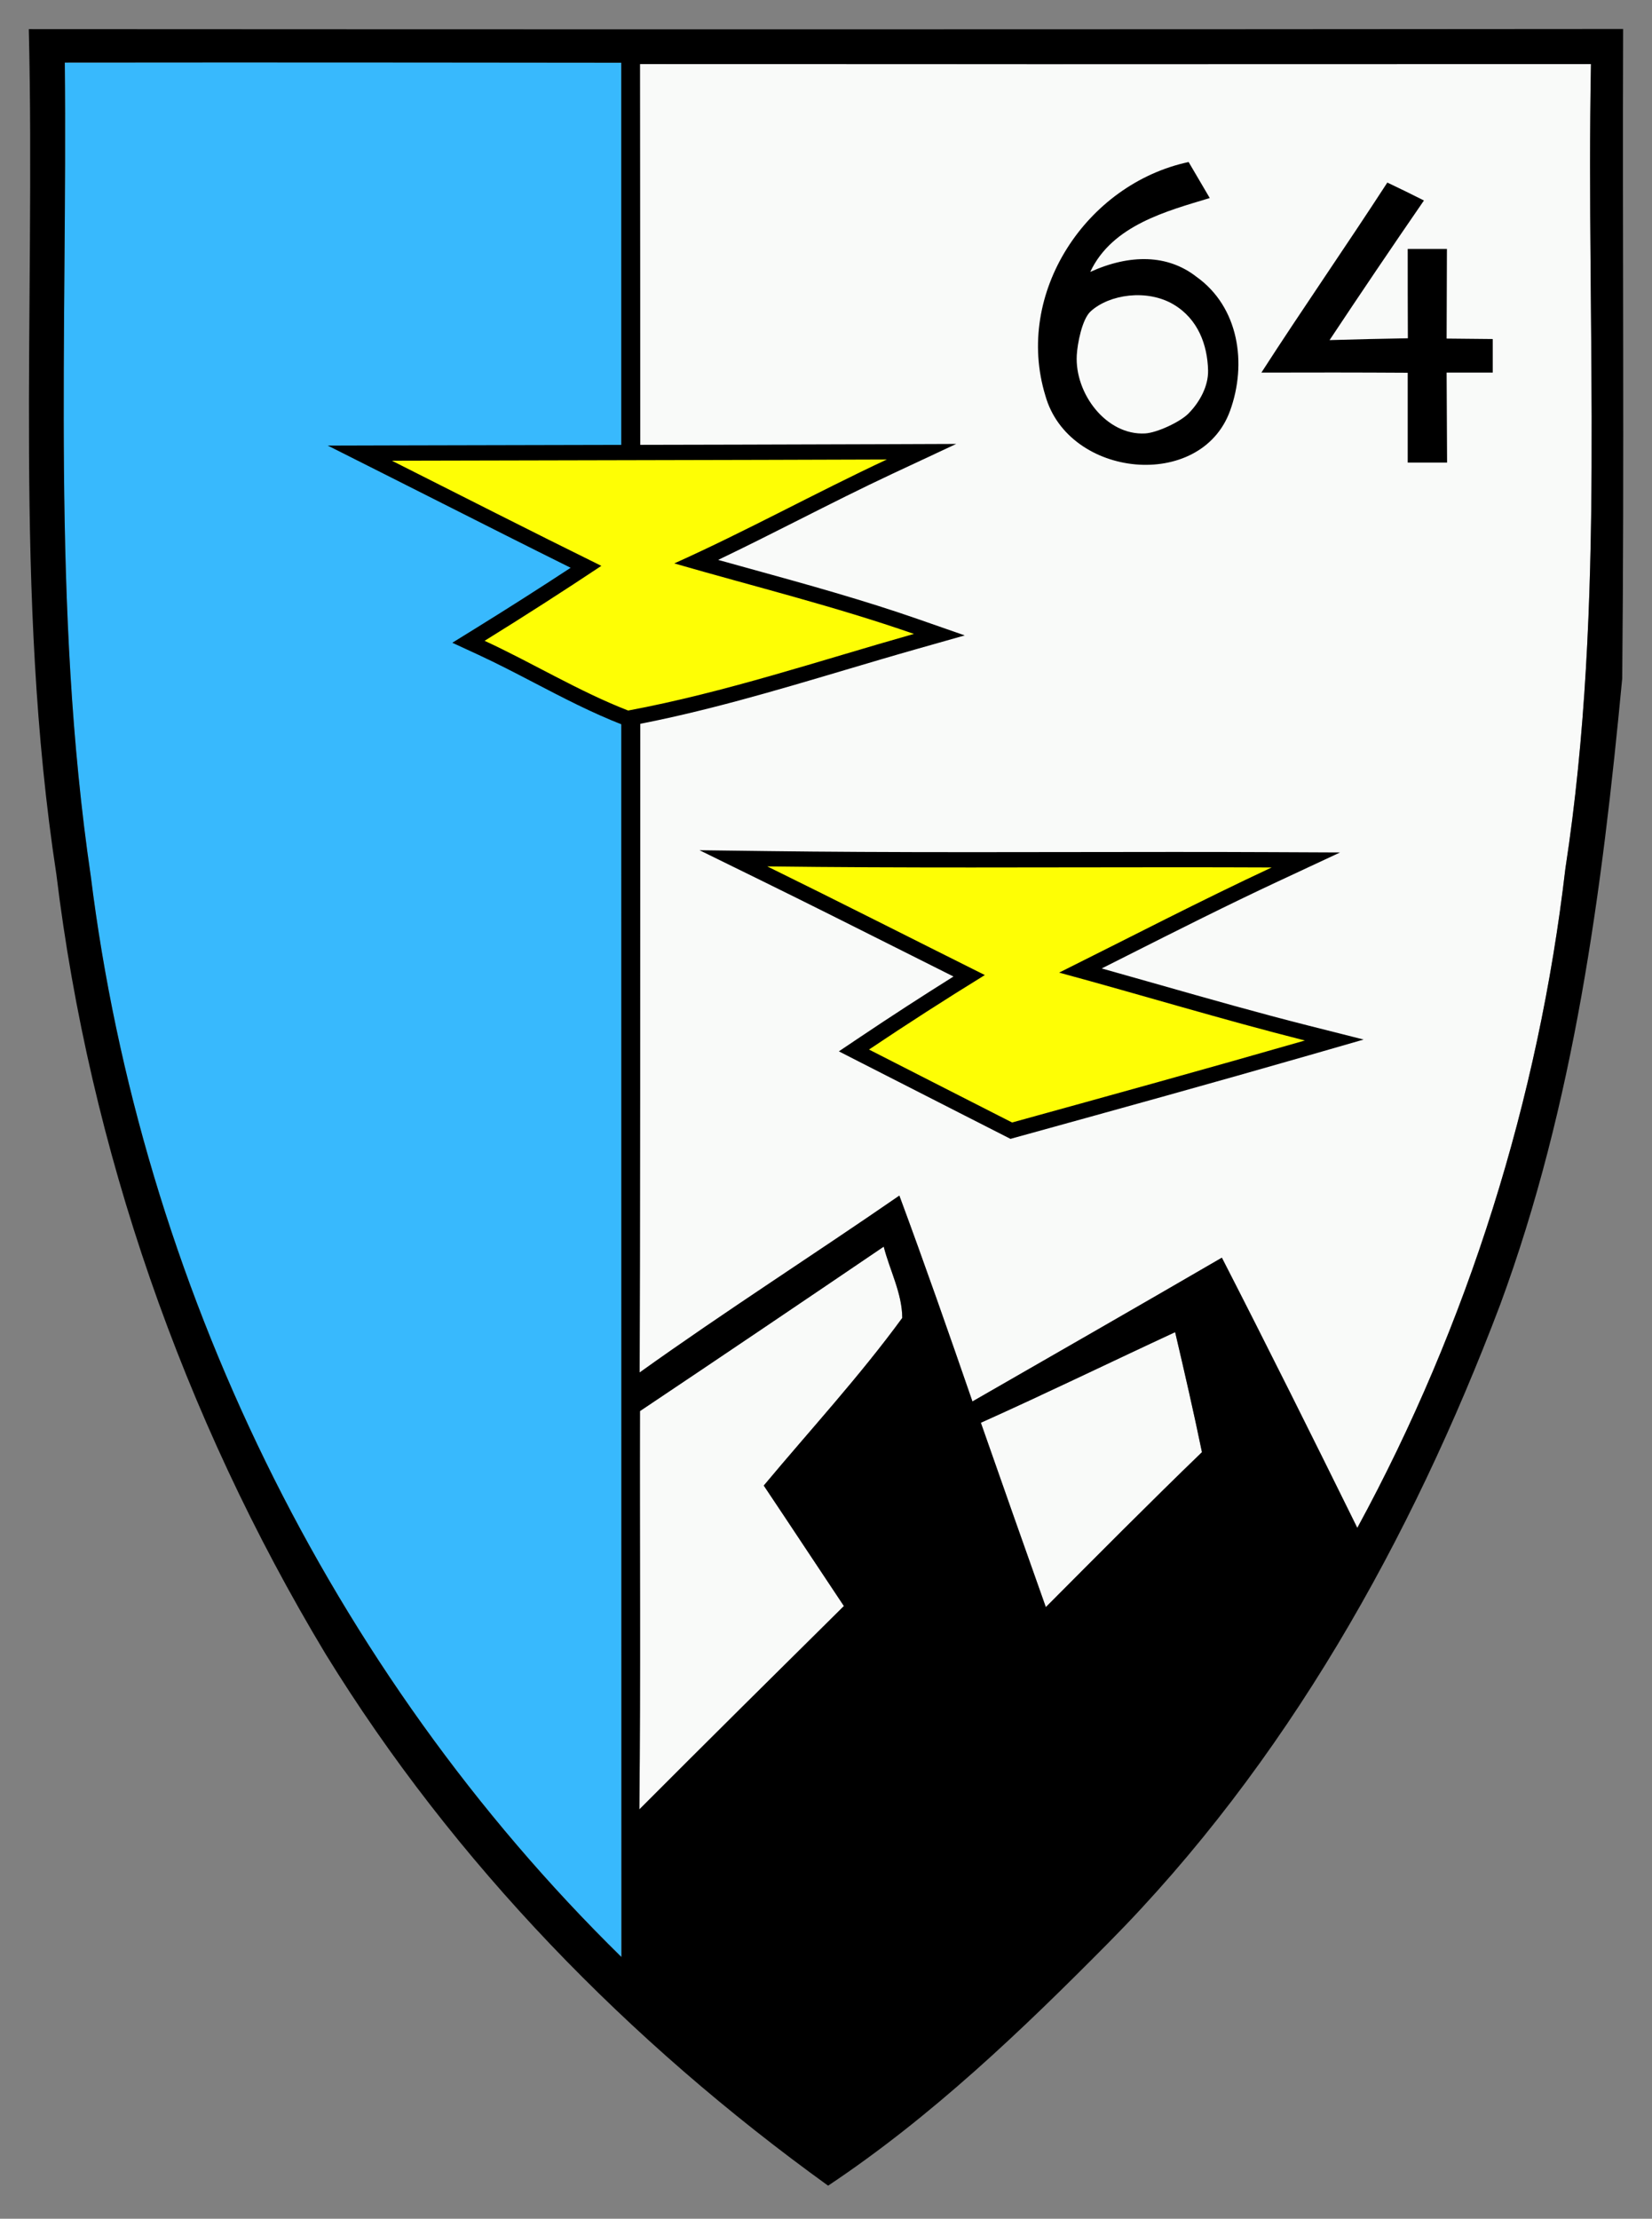 <?xml version="1.0" encoding="utf-8"?>
<!-- Generator: Adobe Illustrator 16.0.2, SVG Export Plug-In . SVG Version: 6.00 Build 0)  -->
<!DOCTYPE svg PUBLIC "-//W3C//DTD SVG 1.1//EN" "http://www.w3.org/Graphics/SVG/1.1/DTD/svg11.dtd">
<svg version="1.1" xmlns="http://www.w3.org/2000/svg" xmlns:xlink="http://www.w3.org/1999/xlink" x="0px" y="0px"
	 width="262.667px" height="352.667px" viewBox="0 0 262.667 352.667" enable-background="new 0 0 262.667 352.667"
	 xml:space="preserve">
<rect x="0" y="0" width="262.667" height="352.667" fill="#808080" stroke="none"/>
<g id="Layer_1">
	<g>
		<path fill="#F9FAF9" d="M101.753,10.187c0,0,100.805,0.025,151.208,0c-0.804,42.656,2.436,85.555-4.069,127.894
			c-4.263,36.615-15.468,72.4-33.081,104.776c-7.089-14.374-14.228-28.698-21.536-42.949c-13.204,7.674-26.431,15.25-39.659,22.851
			c-3.777-10.938-7.601-21.876-11.62-32.717c-13.691,9.452-27.747,18.417-41.292,28.112
			C101.851,184.439,101.753,10.187,101.753,10.187z"/>
		<path fill="#F9FAF9" d="M140.512,198.154c0.95,3.751,2.924,7.381,2.947,11.328c-6.796,9.305-14.64,17.808-22.022,26.65
			c4.263,6.358,8.478,12.766,12.741,19.147c-10.865,10.744-21.729,21.511-32.522,32.327c0.22-21.095,0.049-42.216,0.098-63.313
			C114.714,215.621,127.625,206.899,140.512,198.154z"/>
		<path fill="#F9FAF9" d="M155.956,226.144c10.378-4.652,20.585-9.622,30.89-14.396c1.486,6.333,2.948,12.692,4.263,19.074
			c-8.38,8.088-16.59,16.371-24.823,24.629C162.826,245.681,159.366,235.913,155.956,226.144z"/>
	</g>
	<path fill="#38B9FD" d="M10.303,9.943C39.805,9.894,69.28,9.87,98.782,9.968c0.048,19.877,0,236.396,0.023,301.099
		c-46.432-45.531-76.322-107.236-84.361-171.719C8.136,96.497,10.742,53.085,10.303,9.943z"/>
	<path d="M4.58,4.633c84.507,0.049,168.989,0.049,253.496-0.025c-0.121,34.421,0.195,68.844-0.145,103.24
		c-3.191,33.691-7.626,67.65-19.416,99.563c-14.105,37.273-34.056,72.912-62.266,101.39c-13.837,13.982-28.161,27.673-44.58,38.612
		c-31.62-22.802-59.465-51.28-79.928-84.556c-22.68-37.71-37.466-80.171-42.777-123.875C2.144,94.499,5.651,49.408,4.58,4.633z
		 M10.303,9.943c0.439,43.143-2.167,86.554,4.142,129.404c8.039,64.483,37.929,126.188,84.361,171.719
		C98.782,246.364,98.782,9.968,98.782,9.968S39.805,9.894,10.303,9.943z M101.753,10.187c0.049,19.854,0.098,174.253-0.049,207.968
		c13.545-9.695,27.601-18.661,41.292-28.112c4.019,10.841,7.843,21.778,11.62,32.717c13.228-7.601,26.455-15.177,39.659-22.851
		c7.308,14.251,14.446,28.575,21.536,42.949c17.613-32.375,28.817-68.161,33.081-104.776c6.505-42.339,3.265-85.238,4.069-127.894
		C202.559,10.212,152.155,10.212,101.753,10.187z M140.512,198.154c-12.887,8.745-25.798,17.466-38.758,26.139
		c-0.049,21.097,0.123,42.217-0.098,63.313c10.792-10.816,21.657-21.583,32.522-32.327c-4.263-6.381-8.478-12.789-12.741-19.147
		c7.382-8.843,15.226-17.345,22.022-26.65C143.436,205.535,141.462,201.906,140.512,198.154z M155.956,226.144
		c3.41,9.769,6.87,19.537,10.33,29.307c8.233-8.259,16.443-16.541,24.823-24.629c-1.315-6.382-2.777-12.741-4.263-19.074
		C176.541,216.522,166.334,221.492,155.956,226.144z"/>
</g>
<g id="Ebene_2">
	<path d="M166.211,62.878c-4.969-16.272,6.505-33.642,22.778-37.125c1.121,1.925,2.241,3.824,3.361,5.725
		c-6.723,2.046-15.499,4.281-19.001,11.742c6.395-2.893,12.351-2.753,16.857,0.755c6.797,4.824,8.089,13.84,5.372,21.322
		C190.93,78.101,169.891,76.009,166.211,62.878z M173.398,49.505c-1.356,1.245-2.091,5.135-2.192,6.943
		c-0.344,6.115,4.718,12.788,10.865,12.448c1.871-0.104,5.53-1.8,6.869-3.143c1.771-1.776,3.208-4.344,3.143-6.894
		c-0.104-4.02-1.576-8.143-5.487-10.463C182.398,45.907,176.379,46.766,173.398,49.505z"/>
	<path d="M220.585,29.018c1.948,0.925,3.898,1.876,5.821,2.85c-5.066,7.357-10.061,14.739-15.005,22.193
		c4.141-0.123,8.283-0.22,12.448-0.292c-0.024-4.726-0.024-9.477-0.024-14.203c1.558,0,4.677,0,6.235,0
		c-0.024,4.751-0.024,9.5-0.049,14.251c1.852,0.024,5.506,0.049,7.333,0.073c0,1.34,0,3.996,0,5.335c-1.827,0-5.506,0-7.333,0
		c0.025,4.75,0.049,9.525,0.074,14.3c-1.56,0-4.702,0-6.26,0c0-4.774,0-9.525,0-14.275c-7.772-0.049-15.518-0.049-23.265-0.025
		C207.113,49.066,214.008,39.152,220.585,29.018z"/>
</g>
<g id="Ebene_3">
	<g>
		<g>
			<path fill="#FEFE05" d="M99.436,114.076c-4.815-1.873-9.439-4.283-13.912-6.612c-2.924-1.524-5.948-3.1-8.983-4.501l-2.056-0.95
				l1.926-1.191c5.624-3.479,11.254-7.08,16.764-10.721c-7.448-3.682-14.958-7.475-22.24-11.154
				c-3.057-1.544-6.113-3.088-9.169-4.626l-4.554-2.292l5.098-0.014c10.536-0.029,21.076-0.05,31.618-0.072
				c15.686-0.032,31.376-0.064,47.067-0.122l5.527-0.02l-5.006,2.342c-5.069,2.371-10.157,4.939-15.078,7.424
				c-5.124,2.587-10.396,5.248-15.72,7.725c2.778,0.786,5.57,1.557,8.294,2.309c8.808,2.431,17.915,4.945,26.7,8.011l3.642,1.271
				l-3.711,1.051c-3.893,1.103-7.851,2.278-11.679,3.415c-11.009,3.269-22.393,6.649-33.863,8.791l-0.341,0.064L99.436,114.076z"/>
			<path d="M141,73.038c-11.353,5.31-22.34,11.376-33.789,16.516c12.715,3.678,25.603,6.845,38.1,11.206
				c-15.055,4.263-30.037,9.305-45.434,12.18c-7.892-3.07-15.128-7.528-22.825-11.084c6.26-3.873,12.448-7.844,18.562-11.912
				c-11.132-5.481-22.216-11.134-33.301-16.712C88.526,73.159,114.763,73.134,141,73.038 M152.044,70.562l-11.053,0.041
				c-15.688,0.058-31.637,0.09-47.062,0.122c-10.543,0.021-21.085,0.043-31.623,0.072L52.11,70.824l9.108,4.584
				c3.057,1.538,6.113,3.082,9.171,4.626c6.664,3.366,13.519,6.829,20.344,10.214c-4.933,3.236-9.95,6.434-14.963,9.535
				l-3.852,2.383l4.112,1.9c3.008,1.39,6.02,2.959,8.931,4.476c4.5,2.345,9.155,4.77,14.032,6.667l0.647,0.251l0.683-0.127
				c11.533-2.153,22.948-5.543,33.987-8.821c3.824-1.136,7.778-2.31,11.663-3.41l7.424-2.102l-7.285-2.542
				c-8.824-3.079-17.951-5.598-26.777-8.035c-1.697-0.468-3.419-0.944-5.148-1.426c4.333-2.073,8.614-4.234,12.798-6.346
				c4.913-2.48,9.993-5.045,15.045-7.408L152.044,70.562L152.044,70.562z"/>
		</g>
		<g>
			<path fill="#FEFE05" d="M153.139,175.823c-5.179-2.636-10.35-5.269-15.521-7.912l-1.844-0.942l1.719-1.153
				c5.422-3.638,10.996-7.237,16.597-10.716c-3.343-1.671-6.685-3.349-10.028-5.028c-7.398-3.715-15.048-7.557-22.603-11.263
				l-4.853-2.381l5.405,0.069c9.33,0.119,19.326,0.172,32.412,0.172c5.367,0,10.734-0.009,16.102-0.017
				c5.368-0.009,10.736-0.017,16.103-0.017c5.192,0,10.379,0.008,15.569,0.031l5.43,0.025l-4.92,2.297
				c-8.072,3.769-16.176,7.854-24.014,11.806c-2.297,1.158-4.594,2.316-6.894,3.468c4.123,1.137,8.259,2.313,12.285,3.458
				c7.747,2.203,15.758,4.481,23.692,6.487l4.371,1.104l-4.332,1.247c-15.047,4.33-30.378,8.565-45.205,12.661l-1.816,0.501
				L153.139,175.823z"/>
			<path d="M121.997,137.715c10.805,0.138,21.618,0.172,32.427,0.172c10.736,0,21.47-0.034,32.204-0.034
				c5.19,0,10.376,0.008,15.564,0.031c-11.376,5.311-22.534,11.109-33.787,16.712c13.032,3.532,25.967,7.478,39.073,10.791
				c-15.493,4.458-31.035,8.746-46.553,13.033c-7.601-3.873-15.177-7.722-22.753-11.595c6.065-4.069,12.205-8.015,18.417-11.84
				C145.067,149.238,133.568,143.392,121.997,137.715 M111.219,135.142l9.706,4.761c7.549,3.704,15.197,7.544,22.593,11.258
				c2.695,1.354,5.39,2.707,8.085,4.056c-4.99,3.126-9.949,6.341-14.787,9.587l-3.438,2.307l3.687,1.885
				c5.173,2.645,10.346,5.278,15.527,7.916l7.229,3.681l0.843,0.43l0.912-0.252l1.355-0.375
				c14.832-4.097,30.168-8.334,45.223-12.666l8.665-2.494l-8.741-2.209c-7.917-2.001-15.919-4.276-23.657-6.477
				c-3.038-0.864-6.139-1.746-9.25-2.615c1.358-0.684,2.716-1.368,4.073-2.052c7.83-3.948,15.926-8.029,23.981-11.79l9.84-4.594
				l-10.86-0.049c-4.67-0.021-9.765-0.031-15.576-0.031c-5.368,0-10.736,0.008-16.104,0.017c-5.366,0.009-10.733,0.017-16.1,0.017
				c-13.08,0-23.071-0.053-32.396-0.172L111.219,135.142L111.219,135.142z"/>
		</g>
	</g>
</g>
</svg>
